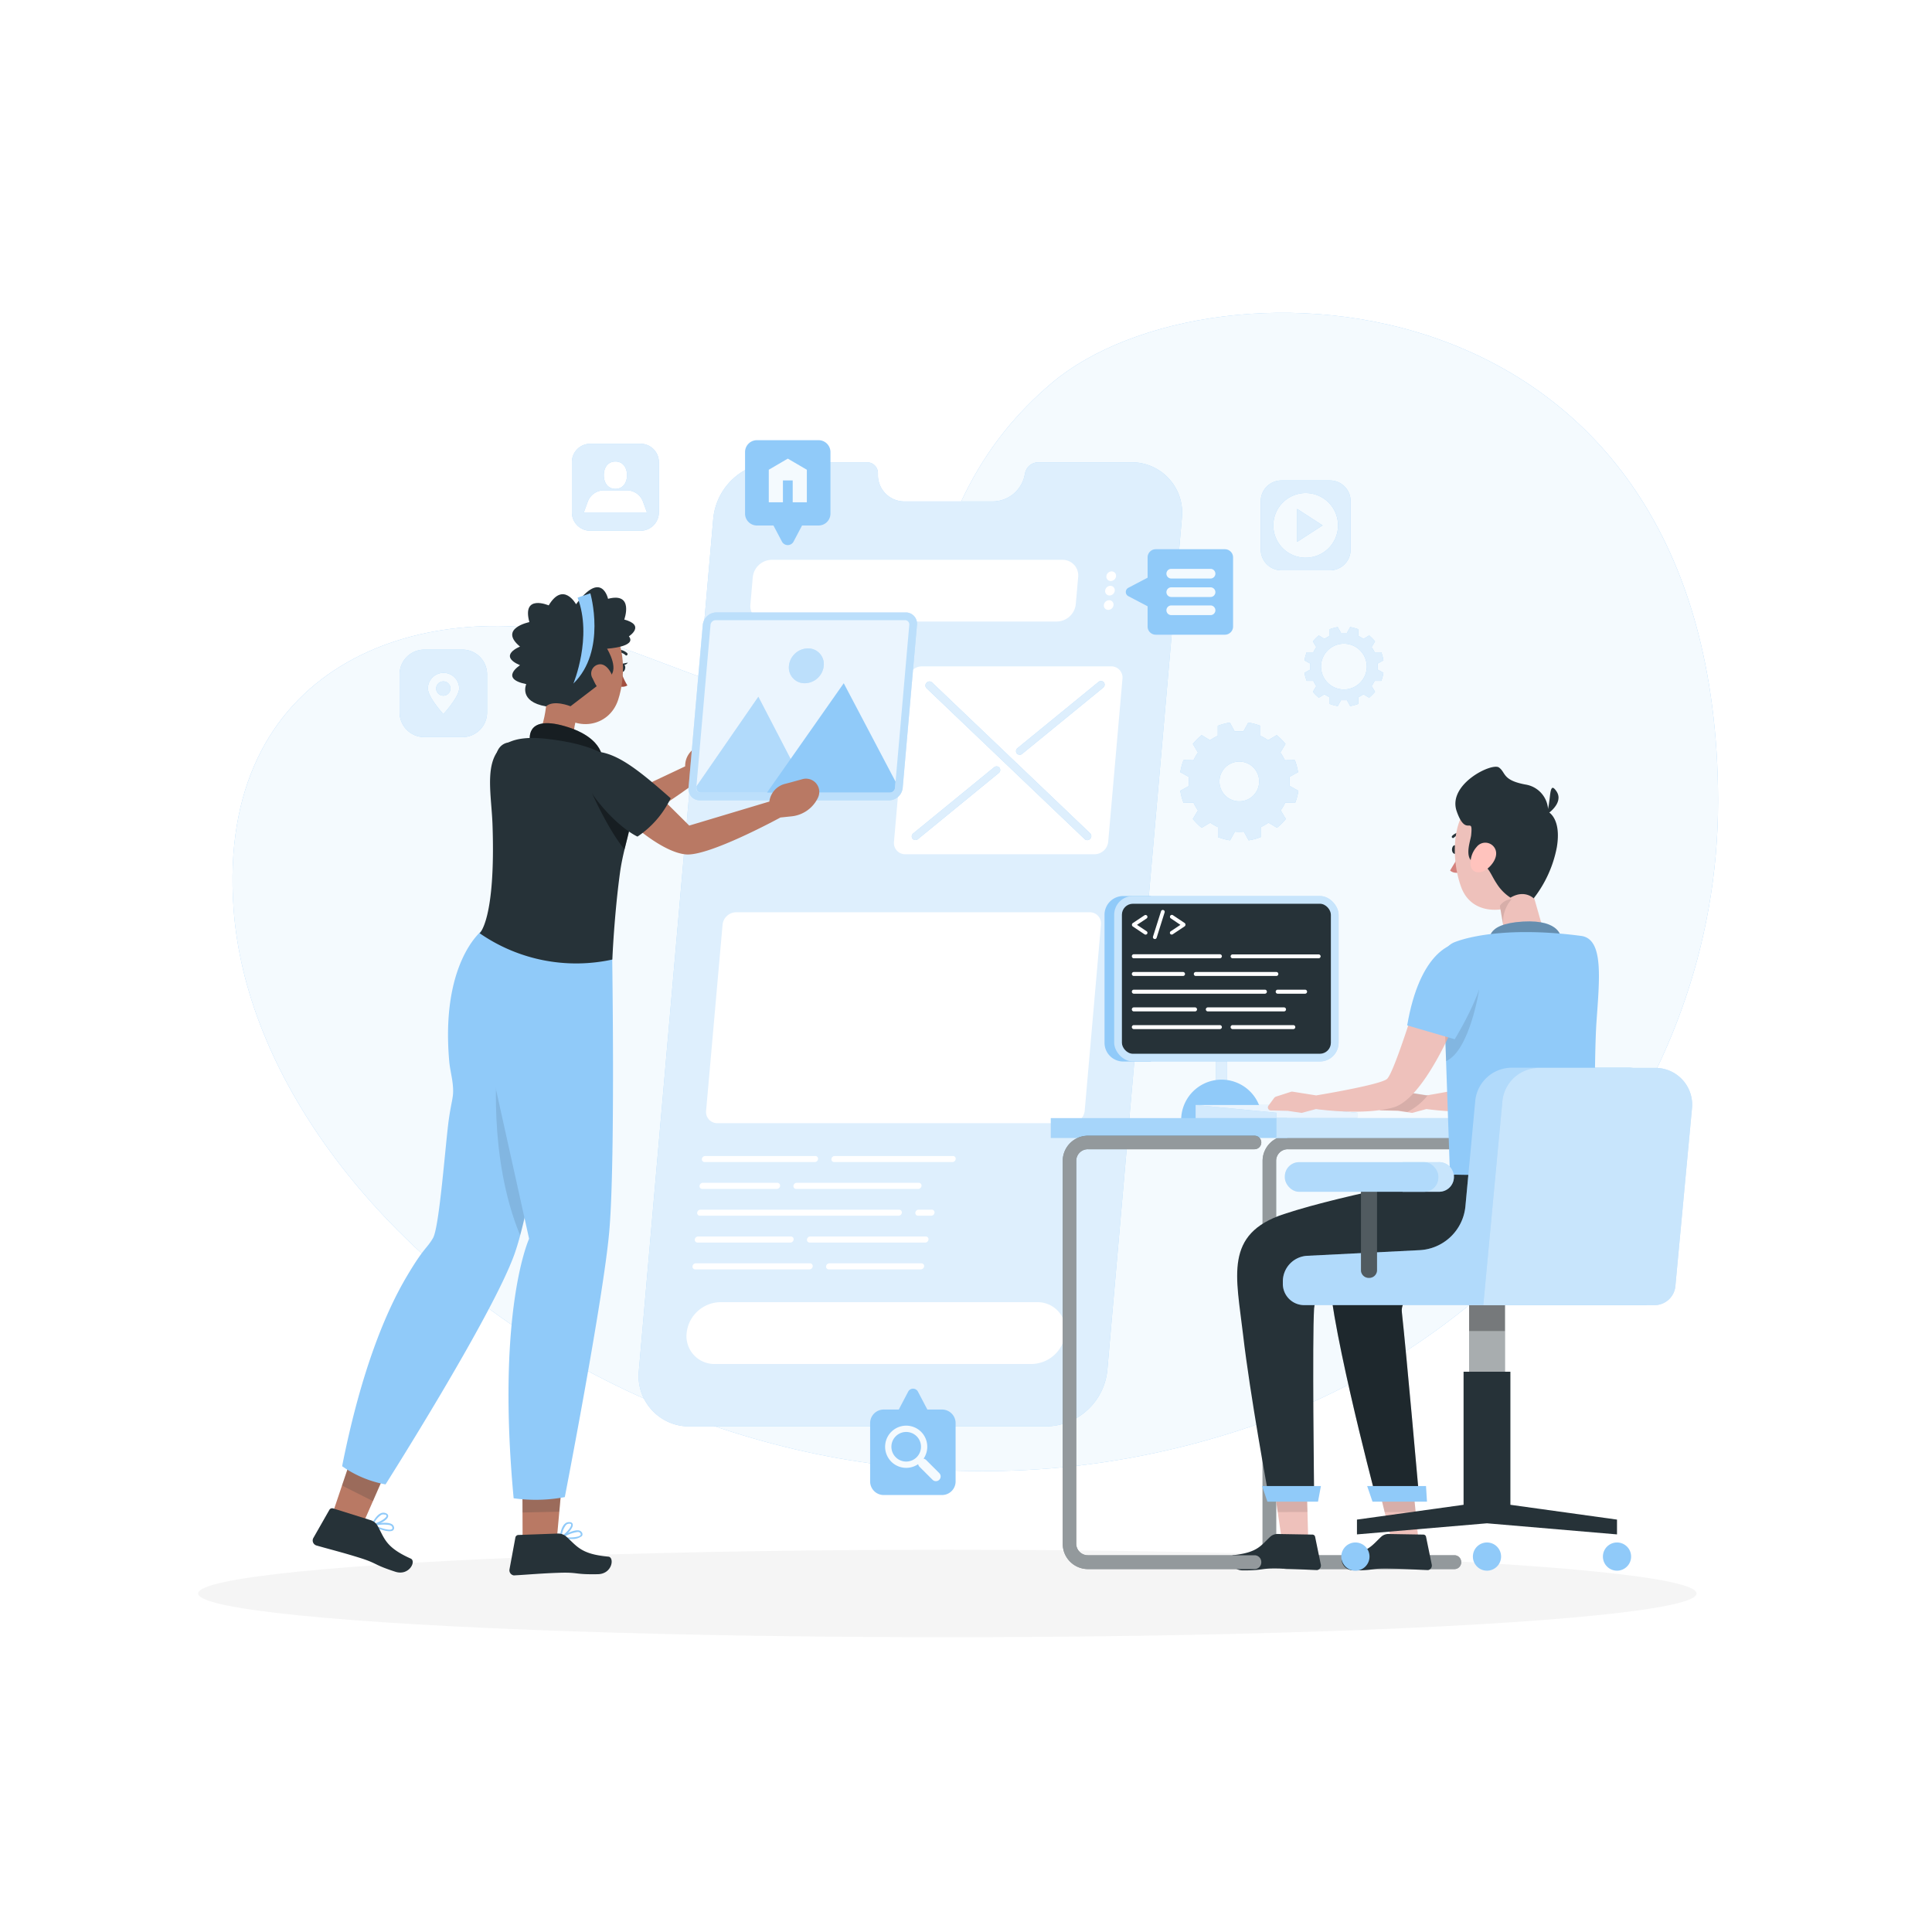 <svg class="animated" id="freepik_stories-app-development" xmlns="http://www.w3.org/2000/svg" viewBox="0 0 500 500" version="1.1" xmlns:xlink="http://www.w3.org/1999/xlink" xmlns:svgjs="http://svgjs.com/svgjs"><style>svg#freepik_stories-app-development:not(.animated) .animable {opacity: 0;}svg#freepik_stories-app-development.animated #freepik--Screen--inject-2 {animation: 1.5s Infinite  linear floating;animation-delay: 0s;}svg#freepik_stories-app-development.animated #freepik--Icons--inject-2 {animation: 1.5s Infinite  linear floating;animation-delay: 0s;}svg#freepik_stories-app-development.animated #freepik--character-2--inject-2 {animation: 3s Infinite  linear wind;animation-delay: 0s;}            @keyframes floating {                0% {                    opacity: 1;                    transform: translateY(0px);                }                50% {                    transform: translateY(-10px);                }                100% {                    opacity: 1;                    transform: translateY(0px);                }            }                    @keyframes wind {                0% {                    transform: rotate( 0deg );                }                25% {                    transform: rotate( 1deg );                }                75% {                    transform: rotate( -1deg );                }            }        </style><g id="freepik--background-simple--inject-2" class="animable" style="transform-origin: 252.406px 230.838px;"><path d="M223.37,181.62c-16.76,7.14-53.26-12.19-70.93-16.59-44.59-11.1-96.45,7.63-92,70,6,85.25,131.88,178.94,263.45,134.09,66.46-22.66,120.88-86,120.75-162C444.36,69.1,313.47,64.42,272.34,99,233.82,131.46,245.45,172.21,223.37,181.62Z" style="fill: rgb(144, 202, 249); transform-origin: 252.406px 230.838px;" id="elzos96k7vav" class="animable"></path><g id="el92kqxf4x43u"><path d="M223.37,181.62c-16.76,7.14-53.26-12.19-70.93-16.59-44.59-11.1-96.45,7.63-92,70,6,85.25,131.88,178.94,263.45,134.09,66.46-22.66,120.88-86,120.75-162C444.36,69.1,313.47,64.42,272.34,99,233.82,131.46,245.45,172.21,223.37,181.62Z" style="fill: rgb(255, 255, 255); opacity: 0.9; transform-origin: 252.406px 230.838px;" class="animable"></path></g></g><g id="freepik--Shadow--inject-2" class="animable" style="transform-origin: 245.18px 412.39px;"><ellipse id="freepik--path--inject-2" cx="245.18" cy="412.39" rx="193.89" ry="11.32" style="fill: rgb(245, 245, 245); transform-origin: 245.18px 412.39px;" class="animable"></ellipse></g><g id="freepik--Screen--inject-2" class="animable" style="transform-origin: 235.604px 244.395px;"><path d="M292.65,119.64h-24a3.5,3.5,0,0,0-3.34,2.73l-.16.75a8.5,8.5,0,0,1-8.14,6.65h-22.8a6.85,6.85,0,0,1-7-6.65l0-.75a2.8,2.8,0,0,0-2.86-2.73h-24a16.12,16.12,0,0,0-15.75,14.48L165.34,354.66a13.06,13.06,0,0,0,13.21,14.49h92.27a16.13,16.13,0,0,0,15.75-14.49l19.3-220.54A13.06,13.06,0,0,0,292.65,119.64Z" style="fill: rgb(144, 202, 249); transform-origin: 235.604px 244.395px;" id="elxyfapnsbbwd" class="animable"></path><g id="elrmgmiwcseu"><path d="M292.65,119.64h-24a3.5,3.5,0,0,0-3.34,2.73l-.16.75a8.5,8.5,0,0,1-8.14,6.65h-22.8a6.85,6.85,0,0,1-7-6.65l0-.75a2.8,2.8,0,0,0-2.86-2.73h-24a16.12,16.12,0,0,0-15.75,14.48L165.34,354.66a13.06,13.06,0,0,0,13.21,14.49h92.27a16.13,16.13,0,0,0,15.75-14.49l19.3-220.54A13.06,13.06,0,0,0,292.65,119.64Z" style="fill: rgb(255, 255, 255); opacity: 0.7; transform-origin: 235.604px 244.395px;" class="animable"></path></g><path d="M283.3,221.08h-49a2.91,2.91,0,0,1-2.94-3.22l3.69-42.19a3.58,3.58,0,0,1,3.5-3.22h49a2.9,2.9,0,0,1,2.94,3.22l-3.69,42.19A3.59,3.59,0,0,1,283.3,221.08Z" style="fill: rgb(255, 255, 255); transform-origin: 260.926px 196.765px;" id="elp0nelybqzrg" class="animable"></path><path d="M267,353H185a7.21,7.21,0,0,1-7.3-8h0a8.91,8.91,0,0,1,8.7-8h82a7.21,7.21,0,0,1,7.3,8h0A8.9,8.9,0,0,1,267,353Z" style="fill: rgb(255, 255, 255); transform-origin: 226.7px 345px;" id="el069r22illuwc" class="animable"></path><path d="M273.53,160.85H198.3a4,4,0,0,1-4.09-4.49l.61-7a5,5,0,0,1,4.88-4.48h75.23a4.05,4.05,0,0,1,4.1,4.48l-.62,7A5,5,0,0,1,273.53,160.85Z" style="fill: rgb(255, 255, 255); transform-origin: 236.616px 152.866px;" id="elh686fshqis" class="animable"></path><path d="M288.83,149.12a1.39,1.39,0,0,1-1.36,1.25,1.13,1.13,0,0,1-1.14-1.25,1.38,1.38,0,0,1,1.36-1.24A1.12,1.12,0,0,1,288.83,149.12Z" style="fill: rgb(255, 255, 255); transform-origin: 287.58px 149.125px;" id="elqypuvok9ac" class="animable"></path><path d="M288.5,152.86a1.38,1.38,0,0,1-1.35,1.25,1.13,1.13,0,0,1-1.14-1.25,1.38,1.38,0,0,1,1.35-1.25A1.13,1.13,0,0,1,288.5,152.86Z" style="fill: rgb(255, 255, 255); transform-origin: 287.255px 152.86px;" id="elis9k6032xg" class="animable"></path><path d="M288.18,156.59a1.39,1.39,0,0,1-1.36,1.25,1.13,1.13,0,0,1-1.14-1.25,1.39,1.39,0,0,1,1.36-1.25A1.13,1.13,0,0,1,288.18,156.59Z" style="fill: rgb(255, 255, 255); transform-origin: 286.93px 156.59px;" id="el941ztntsgtu" class="animable"></path><path d="M277.21,290.68H185.68a2.9,2.9,0,0,1-2.94-3.22L187,239.31a3.58,3.58,0,0,1,3.5-3.22H282a2.9,2.9,0,0,1,2.93,3.22l-4.21,48.15A3.58,3.58,0,0,1,277.21,290.68Z" style="fill: rgb(255, 255, 255); transform-origin: 233.835px 263.385px;" id="elx4m8bi155i" class="animable"></path><path d="M210.86,300.74h-28.5a.7.7,0,0,1-.71-.78h0a.87.87,0,0,1,.85-.79H211a.7.7,0,0,1,.71.79h0A.87.87,0,0,1,210.86,300.74Z" style="fill: rgb(255, 255, 255); transform-origin: 196.681px 299.955px;" id="elhwbb6eqxmo" class="animable"></path><path d="M246.48,300.74H215.89a.7.7,0,0,1-.72-.78h0a.87.87,0,0,1,.85-.79h30.6a.7.7,0,0,1,.71.79h0A.87.87,0,0,1,246.48,300.74Z" style="fill: rgb(255, 255, 255); transform-origin: 231.251px 299.955px;" id="elvh1p2dbgsdb" class="animable"></path><path d="M201,307.69H181.76a.71.71,0,0,1-.72-.79h0a.88.88,0,0,1,.85-.79h19.28a.72.72,0,0,1,.72.79h0A.88.88,0,0,1,201,307.69Z" style="fill: rgb(255, 255, 255); transform-origin: 191.464px 306.9px;" id="elbi69ljni66" class="animable"></path><path d="M237.64,307.69H206.06a.71.71,0,0,1-.72-.79h0a.88.88,0,0,1,.86-.79h31.57a.71.71,0,0,1,.72.79h0A.87.87,0,0,1,237.64,307.69Z" style="fill: rgb(255, 255, 255); transform-origin: 221.915px 306.9px;" id="elvtx43w8wi38" class="animable"></path><path d="M232.54,314.63H181.15a.7.7,0,0,1-.72-.78h0a.88.88,0,0,1,.86-.79h51.39a.72.72,0,0,1,.72.79h0A.88.88,0,0,1,232.54,314.63Z" style="fill: rgb(255, 255, 255); transform-origin: 206.914px 313.845px;" id="ely6txlb2djf" class="animable"></path><path d="M241,314.63h-3.39a.7.7,0,0,1-.72-.78h0a.87.87,0,0,1,.85-.79h3.4a.7.7,0,0,1,.71.79h0A.87.87,0,0,1,241,314.63Z" style="fill: rgb(255, 255, 255); transform-origin: 239.371px 313.845px;" id="el1hl75jt5gzb" class="animable"></path><path d="M204.53,321.58h-24a.72.72,0,0,1-.72-.79h0a.88.88,0,0,1,.86-.79h24a.71.71,0,0,1,.72.79h0A.88.88,0,0,1,204.53,321.58Z" style="fill: rgb(255, 255, 255); transform-origin: 192.601px 320.79px;" id="elaprzfyszki6" class="animable"></path><path d="M239.44,321.58H209.56a.72.72,0,0,1-.72-.79h0a.88.88,0,0,1,.86-.79h29.87a.71.71,0,0,1,.72.79h0A.88.88,0,0,1,239.44,321.58Z" style="fill: rgb(255, 255, 255); transform-origin: 224.566px 320.79px;" id="el2qttq63mvjg" class="animable"></path><path d="M209.48,328.52H179.93a.7.7,0,0,1-.71-.79h0a.87.87,0,0,1,.85-.78h29.54a.7.7,0,0,1,.72.78h0A.87.87,0,0,1,209.48,328.52Z" style="fill: rgb(255, 255, 255); transform-origin: 194.774px 327.735px;" id="elkrew9wx9big" class="animable"></path><path d="M238.3,328.52H214.5a.7.7,0,0,1-.71-.79h0a.87.87,0,0,1,.85-.78h23.8a.7.7,0,0,1,.72.78h0A.88.88,0,0,1,238.3,328.52Z" style="fill: rgb(255, 255, 255); transform-origin: 226.474px 327.735px;" id="elhn3hqjhscgm" class="animable"></path><path d="M282.14,217.08a1,1,0,0,1-1.42.09l-40.93-39.06a1,1,0,0,1,0-1.41h0a1,1,0,0,1,1.42-.09l40.93,39.06a1,1,0,0,1,0,1.41Z" style="fill: rgb(144, 202, 249); transform-origin: 260.965px 196.89px;" id="el6zmdrz7ger" class="animable"></path><path d="M236.17,217.07h0a1,1,0,0,1,.21-1.42l20.88-17.07a1,1,0,0,1,1.4.09h0a1,1,0,0,1-.21,1.41l-20.88,17.08A1,1,0,0,1,236.17,217.07Z" style="fill: rgb(144, 202, 249); transform-origin: 247.413px 207.87px;" id="elsrymsmv4mv" class="animable"></path><path d="M263.15,195h0a1,1,0,0,1,.21-1.41l20.92-17.1a1,1,0,0,1,1.4.09h0a1,1,0,0,1-.21,1.41l-20.92,17.1A1,1,0,0,1,263.15,195Z" style="fill: rgb(144, 202, 249); transform-origin: 274.415px 185.79px;" id="elc2ypxjr3x8k" class="animable"></path><g id="el3skxjq13tu3"><g style="opacity: 0.7; transform-origin: 260.965px 196.89px;" class="animable"><path d="M282.14,217.08a1,1,0,0,1-1.42.09l-40.93-39.06a1,1,0,0,1,0-1.41h0a1,1,0,0,1,1.42-.09l40.93,39.06a1,1,0,0,1,0,1.41Z" style="fill: rgb(255, 255, 255); transform-origin: 260.965px 196.89px;" id="eltx88c5cx0ck" class="animable"></path></g></g><g id="elbxr8ias965"><g style="opacity: 0.7; transform-origin: 247.413px 207.87px;" class="animable"><path d="M236.17,217.07h0a1,1,0,0,1,.21-1.42l20.88-17.07a1,1,0,0,1,1.4.09h0a1,1,0,0,1-.21,1.41l-20.88,17.08A1,1,0,0,1,236.17,217.07Z" style="fill: rgb(255, 255, 255); transform-origin: 247.413px 207.87px;" id="elm3loks09dva" class="animable"></path></g></g><g id="elhuw6voa791"><g style="opacity: 0.7; transform-origin: 274.415px 185.79px;" class="animable"><path d="M263.15,195h0a1,1,0,0,1,.21-1.41l20.92-17.1a1,1,0,0,1,1.4.09h0a1,1,0,0,1-.21,1.41l-20.92,17.1A1,1,0,0,1,263.15,195Z" style="fill: rgb(255, 255, 255); transform-origin: 274.415px 185.79px;" id="elu3uf4n98nbe" class="animable"></path></g></g></g><g id="freepik--Icons--inject-2" class="animable" style="transform-origin: 226.475px 152.805px;"><path d="M165.74,114.84h-13A4.76,4.76,0,0,0,148,119.6v13a4.76,4.76,0,0,0,4.76,4.76h13a4.76,4.76,0,0,0,4.76-4.76v-13A4.76,4.76,0,0,0,165.74,114.84Zm-6.47,4.6c1.95,0,3,1.59,3,3.54s-1.05,3.54-3,3.54-3-1.58-3-3.54S157.31,119.44,159.27,119.44Zm7.81,13.27H151.45a.48.48,0,0,1-.34-.14l1-2.73a4.46,4.46,0,0,1,4.19-2.94h5.91a4.47,4.47,0,0,1,4.2,2.94l1,2.73A.46.46,0,0,1,167.08,132.71Z" style="fill: rgb(144, 202, 249); transform-origin: 159.26px 126.1px;" id="eltatv62mlnyk" class="animable"></path><g id="elcf8k7p0gwno"><path d="M165.74,114.84h-13A4.76,4.76,0,0,0,148,119.6v13a4.76,4.76,0,0,0,4.76,4.76h13a4.76,4.76,0,0,0,4.76-4.76v-13A4.76,4.76,0,0,0,165.74,114.84Zm-6.47,4.6c1.95,0,3,1.59,3,3.54s-1.05,3.54-3,3.54-3-1.58-3-3.54S157.31,119.44,159.27,119.44Zm7.81,13.27H151.45a.48.48,0,0,1-.34-.14l1-2.73a4.46,4.46,0,0,1,4.19-2.94h5.91a4.47,4.47,0,0,1,4.2,2.94l1,2.73A.46.46,0,0,1,167.08,132.71Z" style="fill: rgb(255, 255, 255); opacity: 0.7; transform-origin: 159.26px 126.1px;" class="animable"></path></g><path d="M119.66,168.12h-9.84a6.4,6.4,0,0,0-6.41,6.4v9.84a6.41,6.41,0,0,0,6.41,6.41h9.84a6.4,6.4,0,0,0,6.4-6.41v-9.84A6.39,6.39,0,0,0,119.66,168.12Zm-4.92,16.69s-4-4.39-4-6.63a4,4,0,0,1,8.09,0C118.78,180.42,114.74,184.81,114.74,184.81Z" style="fill: rgb(144, 202, 249); transform-origin: 114.735px 179.445px;" id="el7rdpj0jb2vv" class="animable"></path><path d="M114.74,176.34a1.85,1.85,0,1,0,1.84,1.84A1.84,1.84,0,0,0,114.74,176.34Z" style="fill: rgb(144, 202, 249); transform-origin: 114.73px 178.19px;" id="el3vtenyn4w56" class="animable"></path><g id="elt0zs9vzx5nr"><g style="opacity: 0.7; transform-origin: 114.735px 179.445px;" class="animable"><path d="M119.66,168.12h-9.84a6.4,6.4,0,0,0-6.41,6.4v9.84a6.41,6.41,0,0,0,6.41,6.41h9.84a6.4,6.4,0,0,0,6.4-6.41v-9.84A6.39,6.39,0,0,0,119.66,168.12Zm-4.92,16.69s-4-4.39-4-6.63a4,4,0,0,1,8.09,0C118.78,180.42,114.74,184.81,114.74,184.81Z" style="fill: rgb(255, 255, 255); transform-origin: 114.735px 179.445px;" id="elqcy3zmwb7pd" class="animable"></path><path d="M114.74,176.34a1.85,1.85,0,1,0,1.84,1.84A1.84,1.84,0,0,0,114.74,176.34Z" style="fill: rgb(255, 255, 255); transform-origin: 114.73px 178.19px;" id="elwd0fg21iue" class="animable"></path></g></g><polygon points="335.7 140.23 342.29 135.97 335.7 131.7 335.7 140.23" style="fill: rgb(144, 202, 249); transform-origin: 338.995px 135.965px;" id="el2ohub7twzpv" class="animable"></polygon><path d="M344.19,124.34H331.63a5.35,5.35,0,0,0-5.35,5.35v12.56a5.36,5.36,0,0,0,5.35,5.35h12.56a5.35,5.35,0,0,0,5.35-5.35V129.69A5.34,5.34,0,0,0,344.19,124.34Zm-6.28,20a8.37,8.37,0,1,1,8.37-8.36A8.36,8.36,0,0,1,337.91,144.33Z" style="fill: rgb(144, 202, 249); transform-origin: 337.91px 135.97px;" id="elmnmjw1m6ef" class="animable"></path><g id="elxk8w794rox"><g style="opacity: 0.7; transform-origin: 337.91px 135.97px;" class="animable"><polygon points="335.7 140.23 342.29 135.97 335.7 131.7 335.7 140.23" style="fill: rgb(255, 255, 255); transform-origin: 338.995px 135.965px;" id="elvg2u3r7ldhq" class="animable"></polygon><path d="M344.19,124.34H331.63a5.35,5.35,0,0,0-5.35,5.35v12.56a5.36,5.36,0,0,0,5.35,5.35h12.56a5.35,5.35,0,0,0,5.35-5.35V129.69A5.34,5.34,0,0,0,344.19,124.34Zm-6.28,20a8.37,8.37,0,1,1,8.37-8.36A8.36,8.36,0,0,1,337.91,144.33Z" style="fill: rgb(255, 255, 255); transform-origin: 337.91px 135.97px;" id="el3uz8s6825te" class="animable"></path></g></g></g><g id="freepik--Gears--inject-2" class="animable" style="transform-origin: 331.745px 189.885px;"><path d="M356.52,172.51c0-.26,0-.52,0-.77l1.51-.84a9.92,9.92,0,0,0-.56-2.09l-1.72,0a8.52,8.52,0,0,0-.78-1.34l.89-1.47a10.61,10.61,0,0,0-1.53-1.54l-1.48.89a8.84,8.84,0,0,0-1.33-.77l0-1.73a10.89,10.89,0,0,0-2.09-.56l-.84,1.51c-.25,0-.51,0-.77,0s-.51,0-.77,0l-.84-1.51a11.29,11.29,0,0,0-2.09.56l0,1.73a8.37,8.37,0,0,0-1.33.77l-1.48-.89a10.19,10.19,0,0,0-1.54,1.54l.89,1.47a9.32,9.32,0,0,0-.77,1.34l-1.72,0a10.58,10.58,0,0,0-.57,2.09l1.51.84c0,.25,0,.51,0,.77s0,.52,0,.77l-1.51.84a10.4,10.4,0,0,0,.57,2.09l1.72,0a9.32,9.32,0,0,0,.77,1.34l-.89,1.48a10.61,10.61,0,0,0,1.54,1.53l1.48-.89a7.67,7.67,0,0,0,1.33.77l0,1.73a10.56,10.56,0,0,0,2.09.56l.84-1.51c.26,0,.51,0,.77,0s.52,0,.77,0l.84,1.51a10.2,10.2,0,0,0,2.09-.56l0-1.73a8.06,8.06,0,0,0,1.33-.77l1.48.89a11.06,11.06,0,0,0,1.53-1.53l-.89-1.48a8.52,8.52,0,0,0,.78-1.34l1.72,0a9.76,9.76,0,0,0,.56-2.09l-1.51-.84C356.5,173,356.52,172.77,356.52,172.51Zm-8.72,5.92a5.92,5.92,0,1,1,5.92-5.92A5.92,5.92,0,0,1,347.8,178.43Z" style="fill: rgb(144, 202, 249); transform-origin: 347.815px 172.51px;" id="elp3o860qecgq" class="animable"></path><g id="el6gcd5ssfwac"><path d="M356.52,172.51c0-.26,0-.52,0-.77l1.51-.84a9.92,9.92,0,0,0-.56-2.09l-1.72,0a8.52,8.52,0,0,0-.78-1.34l.89-1.47a10.61,10.61,0,0,0-1.53-1.54l-1.48.89a8.84,8.84,0,0,0-1.33-.77l0-1.73a10.89,10.89,0,0,0-2.09-.56l-.84,1.51c-.25,0-.51,0-.77,0s-.51,0-.77,0l-.84-1.51a11.29,11.29,0,0,0-2.09.56l0,1.73a8.37,8.37,0,0,0-1.33.77l-1.48-.89a10.19,10.19,0,0,0-1.54,1.54l.89,1.47a9.32,9.32,0,0,0-.77,1.34l-1.72,0a10.58,10.58,0,0,0-.57,2.09l1.51.84c0,.25,0,.51,0,.77s0,.52,0,.77l-1.51.84a10.4,10.4,0,0,0,.57,2.09l1.72,0a9.32,9.32,0,0,0,.77,1.34l-.89,1.48a10.61,10.61,0,0,0,1.54,1.53l1.48-.89a7.67,7.67,0,0,0,1.33.77l0,1.73a10.56,10.56,0,0,0,2.09.56l.84-1.51c.26,0,.51,0,.77,0s.52,0,.77,0l.84,1.51a10.2,10.2,0,0,0,2.09-.56l0-1.73a8.06,8.06,0,0,0,1.33-.77l1.48.89a11.06,11.06,0,0,0,1.53-1.53l-.89-1.48a8.52,8.52,0,0,0,.78-1.34l1.72,0a9.76,9.76,0,0,0,.56-2.09l-1.51-.84C356.5,173,356.52,172.77,356.52,172.51Zm-8.72,5.92a5.92,5.92,0,1,1,5.92-5.92A5.92,5.92,0,0,1,347.8,178.43Z" style="fill: rgb(255, 255, 255); opacity: 0.7; transform-origin: 347.815px 172.51px;" class="animable"></path></g><path d="M333.73,202.24c0-.39,0-.77-.05-1.15l2.26-1.25a15.62,15.62,0,0,0-.84-3.14l-2.58.05a12.85,12.85,0,0,0-1.16-2l1.33-2.21a15.49,15.49,0,0,0-2.29-2.29l-2.21,1.32a13.65,13.65,0,0,0-2-1.15l0-2.58a15.35,15.35,0,0,0-3.13-.84l-1.25,2.26c-.38,0-.76,0-1.15,0s-.77,0-1.15,0L318.29,187a15.7,15.7,0,0,0-3.13.84l0,2.58a13.54,13.54,0,0,0-2,1.15L311,190.25a15.56,15.56,0,0,0-2.3,2.29l1.33,2.21a12.8,12.8,0,0,0-1.15,2l-2.58-.05a15,15,0,0,0-.84,3.14l2.26,1.25a11.05,11.05,0,0,0,0,2.3l-2.26,1.26a15.05,15.05,0,0,0,.84,3.13l2.58-.05a12.36,12.36,0,0,0,1.15,2l-1.33,2.21a15.56,15.56,0,0,0,2.3,2.29l2.21-1.32a12.7,12.7,0,0,0,2,1.15l0,2.58a15.05,15.05,0,0,0,3.13.84l1.26-2.26a11.05,11.05,0,0,0,2.3,0l1.25,2.26a14.73,14.73,0,0,0,3.13-.84l0-2.58a12.8,12.8,0,0,0,2-1.15l2.21,1.32a15.49,15.49,0,0,0,2.29-2.29l-1.33-2.21a12.41,12.41,0,0,0,1.16-2l2.58.05a15.7,15.7,0,0,0,.84-3.13l-2.26-1.26C333.71,203,333.73,202.63,333.73,202.24Zm-13,5.14a5.14,5.14,0,1,1,5.14-5.14A5.14,5.14,0,0,1,320.7,207.38Z" style="fill: rgb(144, 202, 249); transform-origin: 320.745px 202.24px;" id="eltslzix2xobc" class="animable"></path><g id="elyw0sd8gx2pf"><path d="M333.73,202.24c0-.39,0-.77-.05-1.15l2.26-1.25a15.62,15.62,0,0,0-.84-3.14l-2.58.05a12.85,12.85,0,0,0-1.16-2l1.33-2.21a15.49,15.49,0,0,0-2.29-2.29l-2.21,1.32a13.65,13.65,0,0,0-2-1.15l0-2.58a15.35,15.35,0,0,0-3.13-.84l-1.25,2.26c-.38,0-.76,0-1.15,0s-.77,0-1.15,0L318.29,187a15.7,15.7,0,0,0-3.13.84l0,2.58a13.54,13.54,0,0,0-2,1.15L311,190.25a15.56,15.56,0,0,0-2.3,2.29l1.33,2.21a12.8,12.8,0,0,0-1.15,2l-2.58-.05a15,15,0,0,0-.84,3.14l2.26,1.25a11.05,11.05,0,0,0,0,2.3l-2.26,1.26a15.05,15.05,0,0,0,.84,3.13l2.58-.05a12.36,12.36,0,0,0,1.15,2l-1.33,2.21a15.56,15.56,0,0,0,2.3,2.29l2.21-1.32a12.7,12.7,0,0,0,2,1.15l0,2.58a15.05,15.05,0,0,0,3.13.84l1.26-2.26a11.05,11.05,0,0,0,2.3,0l1.25,2.26a14.73,14.73,0,0,0,3.13-.84l0-2.58a12.8,12.8,0,0,0,2-1.15l2.21,1.32a15.49,15.49,0,0,0,2.29-2.29l-1.33-2.21a12.41,12.41,0,0,0,1.16-2l2.58.05a15.7,15.7,0,0,0,.84-3.13l-2.26-1.26C333.71,203,333.73,202.63,333.73,202.24Zm-13,5.14a5.14,5.14,0,1,1,5.14-5.14A5.14,5.14,0,0,1,320.7,207.38Z" style="fill: rgb(255, 255, 255); opacity: 0.7; transform-origin: 320.745px 202.24px;" class="animable"></path></g></g><g id="freepik--speech-bubbles--inject-2" class="animable" style="transform-origin: 255.97px 250.415px;"><path d="M297,144.26v5.24l-5,2.63a1.22,1.22,0,0,0,0,2.15l5,2.63v5.24a2.11,2.11,0,0,0,2.11,2.11H317a2.12,2.12,0,0,0,2.12-2.11V144.26a2.12,2.12,0,0,0-2.12-2.12H299.08A2.11,2.11,0,0,0,297,144.26Z" style="fill: rgb(144, 202, 249); transform-origin: 305.238px 153.2px;" id="eljsgpcy7l2yn" class="animable"></path><g id="eldcm35qqobg"><g style="opacity: 0.9; transform-origin: 308.205px 153.205px;" class="animable"><path d="M303.12,149.72h10.17a1.25,1.25,0,0,0,0-2.5H303.12a1.25,1.25,0,0,0,0,2.5Z" style="fill: rgb(255, 255, 255); transform-origin: 308.205px 148.47px;" id="elfe4gbso8ewj" class="animable"></path><path d="M313.29,152H303.12a1.25,1.25,0,0,0,0,2.5h10.17a1.25,1.25,0,0,0,0-2.5Z" style="fill: rgb(255, 255, 255); transform-origin: 308.205px 153.25px;" id="el4rduxkl7i87" class="animable"></path><path d="M313.29,156.69H303.12a1.25,1.25,0,0,0,0,2.5h10.17a1.25,1.25,0,0,0,0-2.5Z" style="fill: rgb(255, 255, 255); transform-origin: 308.205px 157.94px;" id="elzkrph3rof2i" class="animable"></path></g></g><path d="M195.9,136h4.27l2.2,4.17a1.7,1.7,0,0,0,3,0l2.2-4.17h4.27a3.08,3.08,0,0,0,3.08-3.09V117a3.08,3.08,0,0,0-3.08-3.08H195.9a3.07,3.07,0,0,0-3.08,3.08V133A3.08,3.08,0,0,0,195.9,136Z" style="fill: rgb(144, 202, 249); transform-origin: 203.87px 127.495px;" id="el6rp67glx9gq" class="animable"></path><g id="el1pg96cddjsu"><polygon points="203.88 118.69 198.96 121.57 198.96 129.99 202.62 129.99 202.62 124.34 205.15 124.34 205.15 129.99 208.81 129.99 208.81 121.57 203.88 118.69" style="fill: rgb(255, 255, 255); opacity: 0.9; transform-origin: 203.885px 124.34px;" class="animable"></polygon></g><path d="M243.8,364.79H240l-2.45-4.66a1.42,1.42,0,0,0-2.5,0l-2.45,4.66H228.7a3.51,3.51,0,0,0-3.51,3.51v15.1a3.51,3.51,0,0,0,3.51,3.51h15.1a3.51,3.51,0,0,0,3.51-3.51V368.3A3.51,3.51,0,0,0,243.8,364.79Z" style="fill: rgb(144, 202, 249); transform-origin: 236.25px 373.147px;" id="el4q5kqrevipt" class="animable"></path><g id="elmn375cf2kn"><path d="M238.39,370.56a5.46,5.46,0,1,0-.77,8.36,1.26,1.26,0,0,0,.33.66l3.4,3.39a1.22,1.22,0,0,0,1.73-1.73l-3.39-3.39a1.23,1.23,0,0,0-.67-.34A5.48,5.48,0,0,0,238.39,370.56Zm-1.16,6.57a3.83,3.83,0,1,1,0-5.42A3.83,3.83,0,0,1,237.23,377.13Z" style="fill: rgb(255, 255, 255); opacity: 0.9; transform-origin: 236.253px 376.144px;" class="animable"></path></g></g><g id="freepik--character-2--inject-2" class="animable" style="transform-origin: 354.94px 302.462px;"><path d="M405.29,264.23s-8.15,20.2-16.13,22.38-20,.41-20,.41l-3.72,1-3.65-.54h-.13l-4.11-.1a.78.78,0,0,1-.7-1.23l1.47-2a1,1,0,0,1,.49-.35l3.92-1.26a1.08,1.08,0,0,1,.47,0l6,.95s16.65-2.73,18.35-4.27,6.71-17.69,6.71-17.69Z" style="fill: rgb(238, 193, 187); transform-origin: 380.998px 274.775px;" id="elxnfivcjzfol" class="animable"></path><g id="elcd7e6tjvr6g"><path d="M369.57,283.36l-.39.06-6-.95a1.08,1.08,0,0,0-.47,0l-3.92,1.26a1,1,0,0,0-.49.35l-1.47,2a.78.78,0,0,0,.7,1.23l4.11.1h.13l2.45.36A15.7,15.7,0,0,0,369.57,283.36Z" style="opacity: 0.1; transform-origin: 363.128px 285.107px;" class="animable"></path></g><path d="M410.21,244.22c-5.92-1.94-14.25,2.51-17.44,21.15L405.06,269S418.67,247,410.21,244.22Z" style="fill: rgb(144, 202, 249); transform-origin: 402.876px 256.401px;" id="elh37jf4ek5pn" class="animable"></path><path d="M375.77,219.86c0,.62.33,1.11.73,1.11s.75-.53.72-1.13-.33-1.1-.73-1.09S375.77,219.25,375.77,219.86Z" style="fill: rgb(38, 50, 56); transform-origin: 376.496px 219.86px;" id="elq6072leccwe" class="animable"></path><path d="M378.19,220.47l-2.91,4.81s1,1.14,3.19.3Z" style="fill: rgb(212, 130, 125); transform-origin: 376.875px 223.179px;" id="el31obhe8e3yv" class="animable"></path><path d="M378.74,216a.31.31,0,0,1-.29.1,2.51,2.51,0,0,0-2.19.69.33.33,0,0,1-.45,0,.34.34,0,0,1,0-.46,3.11,3.11,0,0,1,2.76-.89.32.32,0,0,1,.28.36h0A.38.38,0,0,1,378.74,216Z" style="fill: rgb(38, 50, 56); transform-origin: 377.287px 216.136px;" id="elz2vl928iw2" class="animable"></path><path d="M399.3,215.5c.45,8.13.82,11.57-2.77,16.19-5.73,4.95-15.49,5.74-18.37-2.09-2.59-7-2.89-19.13,4.63-23.32a11.11,11.11,0,0,1,15.12,4.31A11.29,11.29,0,0,1,399.3,215.5Z" style="fill: rgb(238, 193, 187); transform-origin: 388.041px 220.162px;" id="elrzdixxn5utr" class="animable"></path><polygon points="387.97 233.29 390.03 245.34 400.07 243.02 396.56 230.72 387.97 233.29" style="fill: rgb(238, 193, 187); transform-origin: 394.02px 238.03px;" id="elbu8t4z1s4g" class="animable"></polygon><path d="M380.74,216.1c.51-5.28-1.31.82-3.75-6.15s9.09-12.63,10.93-11.33.79,3.29,6.89,4.42a6.93,6.93,0,0,1,5.84,7.05s3.51,1.62,2.26,9.16a30.9,30.9,0,0,1-6,13.25s-2.31-2.38-6-.19a11.85,11.85,0,0,1-3.57-3.64c-1.64-2.46-2.15-4.8-4.4-5C378.24,223.24,380.57,217.84,380.74,216.1Z" style="fill: rgb(38, 50, 56); transform-origin: 389.916px 215.467px;" id="elvncwx8ser39" class="animable"></path><path d="M400,211s5-3.06,2.78-6.27S401.63,208.27,400,211Z" style="fill: rgb(38, 50, 56); transform-origin: 401.674px 207.441px;" id="elxld81dnt09c" class="animable"></path><path d="M382.17,219.17a6.28,6.28,0,0,0-1.59,4.53c.14,2.2,2.3,2.59,4,1.39s3.31-3.54,2.33-5.47A2.83,2.83,0,0,0,382.17,219.17Z" style="fill: rgb(255, 195, 189); transform-origin: 383.889px 221.923px;" id="elczy22pjl4gl" class="animable"></path><g id="eleempnwgiop7"><path d="M388.16,234.43l.82,4.78a9,9,0,0,1,2.26-6.53A4.05,4.05,0,0,0,388.16,234.43Z" style="opacity: 0.1; transform-origin: 389.7px 235.945px;" class="animable"></path></g><rect x="314.7" y="265.51" width="2.87" height="16.93" style="fill: rgb(144, 202, 249); transform-origin: 316.135px 273.975px;" id="elun6mbzzf4uo" class="animable"></rect><g id="el914w9d9we4c"><rect x="314.7" y="265.51" width="2.87" height="16.93" style="fill: rgb(255, 255, 255); opacity: 0.7; transform-origin: 316.135px 273.975px;" class="animable"></rect></g><path d="M297.85,231.89H290.7a4.85,4.85,0,0,0-4.85,4.85v33.13a4.85,4.85,0,0,0,4.85,4.85h7.15Z" style="fill: rgb(144, 202, 249); transform-origin: 291.85px 253.305px;" id="el4lj0whn7y5l" class="animable"></path><rect x="288.35" y="231.89" width="58.08" height="42.82" rx="4.85" style="fill: rgb(144, 202, 249); transform-origin: 317.39px 253.3px;" id="el8idhwpvmbfn" class="animable"></rect><g id="el26dcrspbugki"><rect x="288.35" y="231.89" width="58.08" height="42.82" rx="4.85" style="fill: rgb(255, 255, 255); opacity: 0.5; transform-origin: 317.39px 253.3px;" class="animable"></rect></g><rect x="290.35" y="233.89" width="54.08" height="38.82" rx="2.85" style="fill: rgb(38, 50, 56); transform-origin: 317.39px 253.3px;" id="elxx7y8u0ndgo" class="animable"></rect><path d="M305.69,289.54a10.45,10.45,0,0,1,20.89,0Z" style="fill: rgb(144, 202, 249); transform-origin: 316.135px 284.477px;" id="elw006535rxvf" class="animable"></path><polygon points="330.34 285.98 309.45 285.98 309.45 289.37 351.23 289.37 351.23 287.98 330.34 285.98" style="fill: rgb(144, 202, 249); transform-origin: 330.34px 287.675px;" id="elqtpy5mi28kk" class="animable"></polygon><g id="elwlejqs0rct9"><polygon points="330.34 285.98 309.45 285.98 309.45 289.37 351.23 289.37 351.23 287.98 330.34 285.98" style="fill: rgb(255, 255, 255); opacity: 0.8; transform-origin: 330.34px 287.675px;" class="animable"></polygon></g><polygon points="330.34 289.37 309.45 289.37 309.45 285.98 330.34 287.98 330.34 289.37" style="fill: rgb(144, 202, 249); transform-origin: 319.895px 287.675px;" id="elwcddxy6t7cb" class="animable"></polygon><g id="elmbd0thdbrz"><polygon points="330.34 289.37 309.45 289.37 309.45 285.98 330.34 287.98 330.34 289.37" style="fill: rgb(255, 255, 255); opacity: 0.6; transform-origin: 319.895px 287.675px;" class="animable"></polygon></g><path d="M376.4,406.08H333.31a6.54,6.54,0,0,1-6.55-6.54V300.46a6.54,6.54,0,0,1,6.55-6.54H376.4a1.75,1.75,0,0,1,1.75,1.75h0a1.75,1.75,0,0,1-1.75,1.75H333.31a3,3,0,0,0-3.05,3v99.08a3,3,0,0,0,3.05,3H376.4a1.75,1.75,0,0,1,1.75,1.75h0A1.75,1.75,0,0,1,376.4,406.08Z" style="fill: rgb(38, 50, 56); transform-origin: 352.456px 350px;" id="elecbwrc7l77k" class="animable"></path><g id="elf7sffrr8edk"><g style="opacity: 0.5; transform-origin: 352.456px 350px;" class="animable"><path d="M376.4,406.08H333.31a6.54,6.54,0,0,1-6.55-6.54V300.46a6.54,6.54,0,0,1,6.55-6.54H376.4a1.75,1.75,0,0,1,1.75,1.75h0a1.75,1.75,0,0,1-1.75,1.75H333.31a3,3,0,0,0-3.05,3v99.08a3,3,0,0,0,3.05,3H376.4a1.75,1.75,0,0,1,1.75,1.75h0A1.75,1.75,0,0,1,376.4,406.08Z" style="fill: rgb(255, 255, 255); transform-origin: 352.456px 350px;" id="elhvd1wwtz9yh" class="animable"></path></g></g><rect x="271.95" y="289.37" width="61.19" height="5.13" style="fill: rgb(144, 202, 249); transform-origin: 302.545px 291.935px;" id="el48vo2u4giin" class="animable"></rect><g id="eldm80dgako7p"><rect x="271.95" y="289.37" width="61.19" height="5.13" style="fill: rgb(255, 255, 255); opacity: 0.2; transform-origin: 302.545px 291.935px;" class="animable"></rect></g><rect x="330.34" y="289.37" width="52.19" height="5.13" style="fill: rgb(144, 202, 249); transform-origin: 356.435px 291.935px;" id="elyi3apjt8s99" class="animable"></rect><g id="elx5iub06iweh"><rect x="330.34" y="289.37" width="52.19" height="5.13" style="fill: rgb(255, 255, 255); opacity: 0.5; transform-origin: 356.435px 291.935px;" class="animable"></rect></g><polygon points="364.23 369.73 367.12 398.95 360.2 398.95 353.27 370.49 364.23 369.73" style="fill: rgb(238, 193, 187); transform-origin: 360.195px 384.34px;" id="elrvbxd7s80u" class="animable"></polygon><path d="M359.55,397l8.83.15a.71.71,0,0,1,.68.57l1.48,7.21a1.19,1.19,0,0,1-.91,1.4l-.25,0c-3.19-.11-6-.33-10-.4-4.67-.08-3.5.5-9,.49-3.31,0-3.85-3.79-2.45-3.95,6.45-.7,7.15-2.63,9.67-4.89A2.86,2.86,0,0,1,359.55,397Z" style="fill: rgb(38, 50, 56); transform-origin: 358.886px 401.706px;" id="elugdfe3169t" class="animable"></path><g id="elyvrvdptuf6q"><polygon points="366.37 391.32 364.23 369.73 353.27 370.49 358.34 391.32 366.37 391.32" style="opacity: 0.1; transform-origin: 359.82px 380.525px;" class="animable"></polygon></g><path d="M411.61,302.36l-28.38,1S345,316.73,344,327c-1.1,10.58,11.74,59.19,11.74,59.19h11.41s-3.15-35.67-4.35-46.59,39.79-7.31,46.91-16.62C416.22,314.44,411.61,302.36,411.61,302.36Z" style="fill: rgb(38, 50, 56); transform-origin: 378.563px 344.275px;" id="eldzoip4ljfye" class="animable"></path><g id="el0uw4vo0vbz8"><path d="M411.61,302.36l-28.38,1S345,316.73,344,327c-1.1,10.58,11.74,59.19,11.74,59.19h11.41s-3.15-35.67-4.35-46.59,39.79-7.31,46.91-16.62C416.22,314.44,411.61,302.36,411.61,302.36Z" style="opacity: 0.2; transform-origin: 378.563px 344.275px;" class="animable"></path></g><polygon points="369.05 384.59 369.3 388.62 355.2 388.62 353.82 384.59 369.05 384.59" style="fill: rgb(144, 202, 249); transform-origin: 361.56px 386.605px;" id="eldyogzi0whzr" class="animable"></polygon><polygon points="337.82 371.12 338.58 398.95 331.78 398.95 327.75 371.12 337.82 371.12" style="fill: rgb(238, 193, 187); transform-origin: 333.165px 385.035px;" id="elg2xlnt4ghrw" class="animable"></polygon><path d="M330.84,397l8.83.15a.71.71,0,0,1,.68.57l1.48,7.21a1.19,1.19,0,0,1-.91,1.4l-.25,0c-3.19-.11-6-.33-10-.4-4.68-.08-3.5.5-9,.49-3.31,0-3.85-3.79-2.45-3.95,6.45-.7,7.15-2.63,9.67-4.89A2.84,2.84,0,0,1,330.84,397Z" style="fill: rgb(38, 50, 56); transform-origin: 330.176px 401.706px;" id="elwggyzc24ojn" class="animable"></path><g id="el5sywls7of9"><path d="M338.37,391.3l-.55-20.18H327.75l2.93,20.2C332.87,391.33,335.88,391.31,338.37,391.3Z" style="opacity: 0.1; transform-origin: 333.06px 381.221px;" class="animable"></path></g><path d="M399.27,304.71s2.36,21.58-19.59,22.59-39.09,3.52-39.59,11.33,0,47.6,0,47.6H328.16s-4.64-25.16-6.45-40.76c-1.76-15.15-5-26.14,10.57-31.27,16.53-5.46,45.91-10.5,45.91-10.5l21.16-1.34Z" style="fill: rgb(38, 50, 56); transform-origin: 359.763px 344.295px;" id="elkjdy21cxu7" class="animable"></path><polygon points="341.85 384.59 341.1 388.62 328 388.62 326.62 384.59 341.85 384.59" style="fill: rgb(144, 202, 249); transform-origin: 334.235px 386.605px;" id="eldsbvo3i4pel" class="animable"></polygon><path d="M404,242.8s0-4.86-9.83-4.3c-10.44.6-8.47,5.26-8.47,5.26Z" style="fill: rgb(144, 202, 249); transform-origin: 394.776px 241.108px;" id="elzfrh88kbvs" class="animable"></path><g id="elfy34y2pqz9g"><path d="M404,242.8s0-4.86-9.83-4.3c-10.44.6-8.47,5.26-8.47,5.26Z" style="opacity: 0.3; transform-origin: 394.776px 241.108px;" class="animable"></path></g><path d="M413.16,264.6c-.66,9.61-.43,38.52-.43,38.52s-21,1.38-37.48.84l-1.91-55.61a4.89,4.89,0,0,1,3.14-4.53c4.66-1.81,15.6-3.86,32.71-1.61C415.09,243,413.94,253.24,413.16,264.6Z" style="fill: rgb(144, 202, 249); transform-origin: 393.571px 272.654px;" id="el8x5pdvqdys" class="animable"></path><path d="M376.71,264.23s-8.16,20.2-16.13,22.38-20,.41-20,.41l-3.72,1-3.64-.54h-.13l-4.12-.1a.78.78,0,0,1-.7-1.23l1.48-2a1,1,0,0,1,.49-.35l3.91-1.26a1.12,1.12,0,0,1,.48,0l6,.95s16.65-2.73,18.34-4.27,6.72-17.69,6.72-17.69Z" style="fill: rgb(238, 193, 187); transform-origin: 352.418px 274.775px;" id="el0g1bwh0uer7j" class="animable"></path><g id="elfxglaydbrpw"><path d="M376.5,254.83s-1.27,1.51-2.81,3.69l.55,16.1c6.13-2.71,8.56-18.49,8.56-18.49l-4-2.82Z" style="opacity: 0.1; transform-origin: 378.245px 263.965px;" class="animable"></path></g><path d="M381.63,244.22c-5.92-1.94-14.26,2.51-17.45,21.15l12.3,3.59S390.09,247,381.63,244.22Z" style="fill: rgb(144, 202, 249); transform-origin: 374.291px 256.381px;" id="elzoe4qu3fcla" class="animable"></path><rect x="380.21" y="337.77" width="9.25" height="27.11" style="fill: rgb(38, 50, 56); transform-origin: 384.835px 351.325px;" id="el4rffimkbv95" class="animable"></rect><g id="el1hll46f3b1u"><rect x="380.21" y="337.77" width="9.25" height="27.11" style="fill: rgb(255, 255, 255); opacity: 0.6; transform-origin: 384.835px 351.325px;" class="animable"></rect></g><polygon points="390.89 389.44 390.89 355 378.77 355 378.77 389.44 351.18 393.27 351.18 397.1 384.83 394.23 418.48 397.1 418.48 393.27 390.89 389.44" style="fill: rgb(38, 50, 56); transform-origin: 384.83px 376.05px;" id="elkwxujl48rg" class="animable"></polygon><circle cx="350.78" cy="402.84" r="3.65" style="fill: rgb(144, 202, 249); transform-origin: 350.78px 402.84px;" id="el1akq765hv7i" class="animable"></circle><circle cx="418.48" cy="402.84" r="3.65" style="fill: rgb(144, 202, 249); transform-origin: 418.48px 402.84px;" id="elxsyg5472sbr" class="animable"></circle><circle cx="384.83" cy="402.84" r="3.65" style="fill: rgb(144, 202, 249); transform-origin: 384.83px 402.84px;" id="ell67i44j3ct" class="animable"></circle><g id="elfhtw0479gth"><rect x="380.21" y="337.77" width="9.25" height="6.7" style="opacity: 0.3; transform-origin: 384.835px 341.12px;" class="animable"></rect></g><path d="M421.4,276.32H391.26a9.52,9.52,0,0,0-9.47,8.63l-2.54,27.23a12.55,12.55,0,0,1-11.85,11.36L338.31,325a6.65,6.65,0,0,0-6.31,6.64v.61a5.51,5.51,0,0,0,5.51,5.51H426.1l4.77-51A9.52,9.52,0,0,0,421.4,276.32Z" style="fill: rgb(144, 202, 249); transform-origin: 381.457px 307.04px;" id="elxxcehccwrd" class="animable"></path><g id="el7xlady8jam5"><path d="M421.4,276.32H391.26a9.52,9.52,0,0,0-9.47,8.63l-2.54,27.23a12.55,12.55,0,0,1-11.85,11.36L338.31,325a6.65,6.65,0,0,0-6.31,6.64v.61a5.51,5.51,0,0,0,5.51,5.51H426.1l4.77-51A9.52,9.52,0,0,0,421.4,276.32Z" style="fill: rgb(255, 255, 255); opacity: 0.3; transform-origin: 381.457px 307.04px;" class="animable"></path></g><path d="M352.22,307h4.15a0,0,0,0,1,0,0v21.71a2,2,0,0,1-2,2h-.15a2,2,0,0,1-2-2V307A0,0,0,0,1,352.22,307Z" style="fill: rgb(38, 50, 56); transform-origin: 354.295px 318.855px;" id="eladjwxmg9b0a" class="animable"></path><g id="elbqbtyg9m3a"><path d="M352.22,307h4.15a0,0,0,0,1,0,0v21.71a2,2,0,0,1-2,2h-.15a2,2,0,0,1-2-2V307A0,0,0,0,1,352.22,307Z" style="fill: rgb(255, 255, 255); opacity: 0.2; transform-origin: 354.295px 318.855px;" class="animable"></path></g><path d="M372.23,300.77H363v7.65h9.25a3.83,3.83,0,1,0,0-7.65Z" style="fill: rgb(144, 202, 249); transform-origin: 369.638px 304.595px;" id="el6upnuyodqir" class="animable"></path><g id="el3gz4z6v867e"><path d="M372.23,300.77H363v7.65h9.25a3.83,3.83,0,1,0,0-7.65Z" style="fill: rgb(255, 255, 255); opacity: 0.5; transform-origin: 369.638px 304.595px;" class="animable"></path></g><rect x="332.52" y="300.77" width="39.71" height="7.66" rx="3.69" style="fill: rgb(144, 202, 249); transform-origin: 352.375px 304.6px;" id="eleg2s2mqwmq4" class="animable"></rect><g id="el8sffkzwkmtc"><rect x="332.52" y="300.77" width="39.71" height="7.66" rx="3.69" style="fill: rgb(255, 255, 255); opacity: 0.3; transform-origin: 352.375px 304.6px;" class="animable"></rect></g><path d="M428.18,337.77H383.87L388.81,285a9.52,9.52,0,0,1,9.47-8.63h30.14a9.52,9.52,0,0,1,9.47,10.4l-4.31,46.14A5.43,5.43,0,0,1,428.18,337.77Z" style="fill: rgb(144, 202, 249); transform-origin: 410.9px 307.07px;" id="elajvkowz68la" class="animable"></path><g id="elztoa9gk5c0g"><path d="M428.18,337.77H383.87L388.81,285a9.52,9.52,0,0,1,9.47-8.63h30.14a9.52,9.52,0,0,1,9.47,10.4l-4.31,46.14A5.43,5.43,0,0,1,428.18,337.77Z" style="fill: rgb(255, 255, 255); opacity: 0.5; transform-origin: 410.9px 307.07px;" class="animable"></path></g><path d="M324.67,406.08H281.58a6.54,6.54,0,0,1-6.55-6.54V300.46a6.54,6.54,0,0,1,6.55-6.54h43.09a1.75,1.75,0,0,1,1.75,1.75h0a1.75,1.75,0,0,1-1.75,1.75H281.58a3,3,0,0,0-3.05,3v99.08a3,3,0,0,0,3.05,3h43.09a1.75,1.75,0,0,1,1.75,1.75h0A1.75,1.75,0,0,1,324.67,406.08Z" style="fill: rgb(38, 50, 56); transform-origin: 300.726px 350px;" id="elmlq2gkpabz" class="animable"></path><g id="elgjoukkt1o24"><g style="opacity: 0.5; transform-origin: 300.726px 350px;" class="animable"><path d="M324.67,406.08H281.58a6.54,6.54,0,0,1-6.55-6.54V300.46a6.54,6.54,0,0,1,6.55-6.54h43.09a1.75,1.75,0,0,1,1.75,1.75h0a1.75,1.75,0,0,1-1.75,1.75H281.58a3,3,0,0,0-3.05,3v99.08a3,3,0,0,0,3.05,3h43.09a1.75,1.75,0,0,1,1.75,1.75h0A1.75,1.75,0,0,1,324.67,406.08Z" style="fill: rgb(255, 255, 255); transform-origin: 300.726px 350px;" id="elxybx57c7zp" class="animable"></path></g></g><path d="M296.19,241.79l-3-2a.54.54,0,0,1,0-.91l3-2a.5.5,0,0,1,.69.14h0a.5.5,0,0,1-.14.68l-2.49,1.65,2.49,1.65a.5.5,0,0,1,.14.68h0A.51.51,0,0,1,296.19,241.79Z" style="fill: rgb(255, 255, 255); transform-origin: 294.949px 239.338px;" id="elo9flcq8318q" class="animable"></path><path d="M302.83,241.65h0A.49.49,0,0,1,303,241l2.49-1.65L303,237.67a.49.49,0,0,1-.13-.68h0a.49.49,0,0,1,.68-.14l3,2a.54.54,0,0,1,0,.91l-3,2A.5.5,0,0,1,302.83,241.65Z" style="fill: rgb(255, 255, 255); transform-origin: 304.785px 239.318px;" id="elqck5bekie6" class="animable"></path><path d="M298.72,243h0a.49.49,0,0,1-.32-.62l2.07-6.54a.48.48,0,0,1,.61-.32h0a.48.48,0,0,1,.32.61l-2.06,6.55A.49.49,0,0,1,298.72,243Z" style="fill: rgb(255, 255, 255); transform-origin: 299.9px 239.26px;" id="elzr6ohxo403" class="animable"></path><path d="M315.7,248H293.43a.51.51,0,0,1-.51-.52h0a.51.51,0,0,1,.51-.52H315.7a.52.52,0,0,1,.52.52h0A.52.52,0,0,1,315.7,248Z" style="fill: rgb(255, 255, 255); transform-origin: 304.57px 247.48px;" id="elz0mpuhy1yi" class="animable"></path><path d="M341.28,248H319a.52.52,0,0,1-.52-.52h0A.52.52,0,0,1,319,247h22.26a.52.52,0,0,1,.52.52h0A.52.52,0,0,1,341.28,248Z" style="fill: rgb(255, 255, 255); transform-origin: 330.13px 247.5px;" id="elhnm9eaykmq8" class="animable"></path><path d="M306.16,252.58H293.43a.51.51,0,0,1-.51-.52h0a.51.51,0,0,1,.51-.51h12.73a.52.52,0,0,1,.52.51h0A.52.52,0,0,1,306.16,252.58Z" style="fill: rgb(255, 255, 255); transform-origin: 299.8px 252.065px;" id="elzw1rpz7d0iq" class="animable"></path><path d="M330.32,252.58H309.47a.51.51,0,0,1-.51-.52h0a.51.51,0,0,1,.51-.51h20.85a.51.51,0,0,1,.51.51h0A.51.51,0,0,1,330.32,252.58Z" style="fill: rgb(255, 255, 255); transform-origin: 319.895px 252.065px;" id="eltg2o07lfkx" class="animable"></path><path d="M327.35,257.17H293.43a.52.52,0,0,1-.51-.52h0a.51.51,0,0,1,.51-.52h33.92a.52.52,0,0,1,.52.52h0A.52.52,0,0,1,327.35,257.17Z" style="fill: rgb(255, 255, 255); transform-origin: 310.395px 256.65px;" id="el8c4bidgo6yw" class="animable"></path><path d="M337.75,257.17h-7.08a.52.52,0,0,1-.52-.52h0a.52.52,0,0,1,.52-.52h7.08a.52.52,0,0,1,.52.52h0A.52.52,0,0,1,337.75,257.17Z" style="fill: rgb(255, 255, 255); transform-origin: 334.21px 256.65px;" id="elrdqnil9m7xn" class="animable"></path><path d="M309.27,261.75H293.43a.51.51,0,0,1-.51-.52h0a.51.51,0,0,1,.51-.52h15.84a.52.52,0,0,1,.52.52h0A.52.52,0,0,1,309.27,261.75Z" style="fill: rgb(255, 255, 255); transform-origin: 301.355px 261.23px;" id="elb4jy8sna70e" class="animable"></path><path d="M332.3,261.75H312.59a.52.52,0,0,1-.52-.52h0a.52.52,0,0,1,.52-.52H332.3a.52.52,0,0,1,.52.52h0A.52.52,0,0,1,332.3,261.75Z" style="fill: rgb(255, 255, 255); transform-origin: 322.445px 261.23px;" id="elyjwmy3v4tsd" class="animable"></path><path d="M315.7,266.33H293.43a.51.51,0,0,1-.51-.52h0a.51.51,0,0,1,.51-.51H315.7a.51.51,0,0,1,.52.51h0A.52.52,0,0,1,315.7,266.33Z" style="fill: rgb(255, 255, 255); transform-origin: 304.57px 265.815px;" id="elywcr3mf3rb" class="animable"></path><path d="M334.73,266.33H319a.52.52,0,0,1-.52-.52h0a.51.51,0,0,1,.52-.51h15.71a.51.51,0,0,1,.51.51h0A.51.51,0,0,1,334.73,266.33Z" style="fill: rgb(255, 255, 255); transform-origin: 326.85px 265.815px;" id="elbxvdtq2yqqr" class="animable"></path></g><g id="freepik--character-1--inject-2" class="animable" style="transform-origin: 159.127px 279.843px;"><path d="M141.47,176.82c.41,4.71-.61,13.24-4.16,16,5.79,2.09,11.93,5.69,15.85,10.44,3.89-5.66-.53-8.89-.53-8.89-5-1.78-4.47-5.57-3.18-9.06Z" style="fill: rgb(185, 121, 100); transform-origin: 146.036px 190.04px;" id="elp5j89nztbqm" class="animable"></path><path d="M160.4,172.76c-.06.59.22,1.1.61,1.14s.74-.42.8-1-.22-1.1-.61-1.14S160.47,172.17,160.4,172.76Z" style="fill: rgb(38, 50, 56); transform-origin: 161.105px 172.83px;" id="el9cws00flf25" class="animable"></path><path d="M161.05,171.77l1.45-.28S161.67,172.56,161.05,171.77Z" style="fill: rgb(38, 50, 56); transform-origin: 161.775px 171.775px;" id="el8pb9c75sjd6" class="animable"></path><path d="M160.6,173.39a16.36,16.36,0,0,0,1.77,4,2.59,2.59,0,0,1-2.16.2Z" style="fill: rgb(162, 78, 63); transform-origin: 161.29px 175.564px;" id="ells6k1gmqnol" class="animable"></path><path d="M162.08,169.65a.41.41,0,0,0,.24-.13.36.36,0,0,0,0-.49,3.48,3.48,0,0,0-3.09-.83.37.37,0,0,0-.11.49.33.33,0,0,0,.3.16,2.83,2.83,0,0,1,2.44.69A.36.36,0,0,0,162.08,169.65Z" style="fill: rgb(38, 50, 56); transform-origin: 160.743px 168.885px;" id="elyyzh63s5p6b" class="animable"></path><path d="M141,169c-.23,7.31-.48,10.42,2.78,14.5,4.91,6.13,13.8,4.79,16.18-2.33,2.14-6.41,2.16-17.33-4.57-20.87S141.21,161.67,141,169Z" style="fill: rgb(185, 121, 100); transform-origin: 151.055px 173.262px;" id="eliz1z7whpeh" class="animable"></path><path d="M141.32,182.81c-7.19-1.23-5.13-5.76-5.13-5.76-7.08-1.43-1.61-4.89-1.61-4.89-5.89-2.54,0-4.82,0-4.82C128.9,162.63,137,161,137,161c-2-7.35,5-4.33,5-4.33,3.8-6.32,7.08-.29,7.08-.29,6.66-9,8.28-1.41,8.28-1.41,6.81-1.79,4.2,5.37,4.2,5.37,5.6,1.5,1.2,4.34,1.2,4.34,2.16,2.73-5.65,3.2-5.65,3.2s3.72,6,0,7.65l-9.46,7.25S143.28,181,141.32,182.81Z" style="fill: rgb(38, 50, 56); transform-origin: 148.183px 167.394px;" id="elgoyq95cs0w" class="animable"></path><path d="M148.39,176.91s5-12,1.09-22.24l3.3-1.13S157.09,168.43,148.39,176.91Z" style="fill: rgb(144, 202, 249); transform-origin: 151.119px 165.225px;" id="eloxgdophwby" class="animable"></path><path d="M153.38,175.59c.82,1.72,1.14,2.47,2.32,3a2.14,2.14,0,0,0,3.14-2.38c-.31-1.72-1.63-4.25-3.46-4.3A2.39,2.39,0,0,0,153.38,175.59Z" style="fill: rgb(185, 121, 100); transform-origin: 155.954px 175.392px;" id="eliccxx5151kp" class="animable"></path><path d="M148.21,200.57s6.77,5,9.52,7l19.59-9.24h0a5.41,5.41,0,0,1,3.3-5.12l1.4-.58,2.95-1.32a3.42,3.42,0,0,1,3.41.36h0a3.43,3.43,0,0,1,1.27,3.74h0a8.47,8.47,0,0,1-6,5.82l-2.86.75S164,214.7,158,215s-14.79-5.59-14.79-5.59Z" style="fill: rgb(185, 121, 100); transform-origin: 166.5px 203.012px;" id="el1xsva3qajnk" class="animable"></path><path d="M131.93,192.14c5.17,0,10.95,3.22,20,9.12a24.85,24.85,0,0,1-7,11.08s-5-1.34-11.64-7.59C125.29,197.18,128.76,192.15,131.93,192.14Z" style="fill: rgb(38, 50, 56); transform-origin: 140.158px 202.24px;" id="elzk4uhz3u2la" class="animable"></path><path d="M230.13,207.12h-49a2.91,2.91,0,0,1-2.94-3.22l3.69-42.18a3.58,3.58,0,0,1,3.5-3.22h49a2.9,2.9,0,0,1,2.93,3.22l-3.69,42.18A3.58,3.58,0,0,1,230.13,207.12Z" style="fill: rgb(144, 202, 249); transform-origin: 207.751px 182.81px;" id="elopu7ks57ufd" class="animable"></path><g id="elc3e1tqxsedp"><path d="M230.13,207.12h-49a2.91,2.91,0,0,1-2.94-3.22l3.69-42.18a3.58,3.58,0,0,1,3.5-3.22h49a2.9,2.9,0,0,1,2.93,3.22l-3.69,42.18A3.58,3.58,0,0,1,230.13,207.12Z" style="fill: rgb(255, 255, 255); opacity: 0.4; transform-origin: 207.751px 182.81px;" class="animable"></path></g><g id="el36cvqw6sdq3"><path d="M230.31,205.12a1.35,1.35,0,0,0,1.32-1.22l3.69-42.18a1.1,1.1,0,0,0-1.11-1.22h-49a1.36,1.36,0,0,0-1.33,1.22L180.2,203.9a1.1,1.1,0,0,0,1.11,1.22Z" style="fill: rgb(255, 255, 255); opacity: 0.7; transform-origin: 207.76px 182.81px;" class="animable"></path></g><path d="M196.26,180.32l-16,23.16,0,.42a1.1,1.1,0,0,0,1.11,1.22h27.76Z" style="fill: rgb(144, 202, 249); transform-origin: 194.692px 192.72px;" id="elmp8cy4pm9hr" class="animable"></path><g id="elvb0l9veurn"><path d="M196.26,180.32l-16,23.16,0,.42a1.1,1.1,0,0,0,1.11,1.22h27.76Z" style="fill: rgb(255, 255, 255); opacity: 0.3; transform-origin: 194.692px 192.72px;" class="animable"></path></g><path d="M231.77,202.29l-13.41-25.47-19.86,28.3h31.81a1.35,1.35,0,0,0,1.32-1.22Z" style="fill: rgb(144, 202, 249); transform-origin: 215.135px 190.97px;" id="elz9i3rt71ifd" class="animable"></path><path d="M213.18,172.32a5,5,0,0,1-4.89,4.5,4.06,4.06,0,0,1-4.11-4.5,5,5,0,0,1,4.89-4.51A4.06,4.06,0,0,1,213.18,172.32Z" style="fill: rgb(144, 202, 249); transform-origin: 208.681px 172.315px;" id="elck8ly5a1c4r" class="animable"></path><g id="elitzm9lagq4d"><path d="M213.18,172.32a5,5,0,0,1-4.89,4.5,4.06,4.06,0,0,1-4.11-4.5,5,5,0,0,1,4.89-4.51A4.06,4.06,0,0,1,213.18,172.32Z" style="fill: rgb(255, 255, 255); opacity: 0.4; transform-origin: 208.681px 172.315px;" class="animable"></path></g><polygon points="90.9 377.37 85.92 392.13 93.55 395.25 99.52 381.63 90.9 377.37" style="fill: rgb(185, 121, 100); transform-origin: 92.72px 386.31px;" id="eleb4jx473sw8" class="animable"></polygon><path d="M96.29,394.88a.25.25,0,0,1-.12-.23.21.21,0,0,1,.17-.18c.16,0,3.76-.84,5.1,0a1.14,1.14,0,0,1,.51.69.82.82,0,0,1-.26.91c-.51.36-1.7.21-2.79-.13A16.45,16.45,0,0,1,96.29,394.88Zm.76-.07c1.57.7,3.79,1.37,4.37.93.08-.06.18-.16.1-.47a.57.57,0,0,0-.32-.42,1.46,1.46,0,0,0-.38-.17A10,10,0,0,0,97.05,394.81Z" style="fill: rgb(144, 202, 249); transform-origin: 99.083px 395.187px;" id="elfpdzctvhj7s" class="animable"></path><path d="M96.18,394.83a.22.22,0,0,1,0-.22c0-.1,1-2.4,2.41-3a1.65,1.65,0,0,1,1.27,0c.55.23.64.58.59.82-.12,1.05-2.82,2.3-4,2.44a.1.1,0,0,1-.09,0A.19.19,0,0,1,96.18,394.83ZM99.57,392a1.16,1.16,0,0,0-.8,0,5.1,5.1,0,0,0-2,2.33c1.29-.31,3.13-1.37,3.26-2,0-.06,0-.22-.34-.36l-.12,0Z" style="fill: rgb(144, 202, 249); transform-origin: 98.306px 393.182px;" id="elc8bcak5vxjg" class="animable"></path><path d="M95.77,393.37l-9.58-3a.81.81,0,0,0-.94.37L81.11,398a1.34,1.34,0,0,0,.49,1.84,1.23,1.23,0,0,0,.26.12c3.47,1,6.6,1.76,10.9,3.1,5.08,1.56,3.6,1.77,9.54,3.7,3.58,1.16,5.5-2.73,4-3.4-6.71-3-6.78-5.36-8.7-8.69A3.22,3.22,0,0,0,95.77,393.37Z" style="fill: rgb(38, 50, 56); transform-origin: 93.87px 398.654px;" id="elp2q893eihop" class="animable"></path><g id="elh2r1q0nwcmw"><polygon points="88.51 384.45 96.51 388.49 99.52 381.63 90.9 377.37 88.51 384.45" style="fill: rgb(38, 50, 56); opacity: 0.2; transform-origin: 94.015px 382.93px;" class="animable"></polygon></g><path d="M124.72,240.85s-10.75,8.21-8.45,33.93c.22,2.38,1,4.87,1,7.59,0,1.81-.5,3.08-1.09,7.15-.86,5.92-2.44,28-4.11,30.87s-2.35,2.36-7,10.28c-5,8.52-11.5,23.46-16.53,48.78a28.2,28.2,0,0,0,11.24,4.71s27.47-43.32,33.31-59.45c5.23-14.43,11.46-60.48,11.46-60.48l.5-20Z" style="fill: rgb(144, 202, 249); transform-origin: 116.795px 312.505px;" id="el3iu4yrjrcsw" class="animable"></path><g id="elhsy2ihsba97"><path d="M136.48,274.78H128.7s-2.56,24.48,5.9,44.9c.88-3.28,1.77-7.21,2.64-11.46l3.37-21.56c-.48-3.64-.85-6.42-.91-6.6C139.53,279.49,136.48,274.78,136.48,274.78Z" style="opacity: 0.1; transform-origin: 134.473px 297.23px;" class="animable"></path></g><polygon points="135.2 383.31 135.25 399 144.1 398.41 145.46 383.31 135.2 383.31" style="fill: rgb(185, 121, 100); transform-origin: 140.33px 391.155px;" id="elmucj7cpp6u" class="animable"></polygon><path d="M145.12,398.14a.21.21,0,0,1-.18-.17.21.21,0,0,1,.1-.23c.14-.08,3.27-2,4.82-1.66a1.17,1.17,0,0,1,.71.48.84.84,0,0,1,.05.95,4,4,0,0,1-2.68.79A15.65,15.65,0,0,1,145.12,398.14Zm.7-.31c1.71.15,4,.05,4.43-.56.06-.08.11-.21-.06-.48a.6.6,0,0,0-.44-.29,1.39,1.39,0,0,0-.41,0A9.7,9.7,0,0,0,145.82,397.83Z" style="fill: rgb(144, 202, 249); transform-origin: 147.839px 397.175px;" id="elcixvnouqp08" class="animable"></path><path d="M145,398.14a.24.24,0,0,1-.11-.2c0-.11.17-2.6,1.3-3.6a1.61,1.61,0,0,1,1.2-.42c.6,0,.8.34.83.59.23,1-1.9,3.09-3,3.62a.14.14,0,0,1-.09,0A.19.19,0,0,1,145,398.14Zm2.26-3.8a1.12,1.12,0,0,0-.74.3,5.08,5.08,0,0,0-1.12,2.86c1.11-.71,2.5-2.32,2.42-2.94,0-.06-.05-.22-.44-.24l-.12,0Z" style="fill: rgb(144, 202, 249); transform-origin: 146.564px 396.032px;" id="elc8ifn677l18" class="animable"></path><path d="M144.14,396.89l-10,.36a.81.81,0,0,0-.76.66l-1.52,8.22a1.34,1.34,0,0,0,1.06,1.57,1.43,1.43,0,0,0,.29,0c3.61-.2,6.81-.51,11.31-.66,5.31-.19,4,.49,10.23.36,3.77-.09,4.3-4.39,2.7-4.54-7.33-.66-8.17-2.84-11.08-5.35A3.22,3.22,0,0,0,144.14,396.89Z" style="fill: rgb(38, 50, 56); transform-origin: 145.068px 402.291px;" id="eldzmp98lem5g" class="animable"></path><g id="eldzp1qfsy226"><polygon points="135.23 391.43 144.75 391.23 145.46 383.31 135.2 383.31 135.23 391.43" style="fill: rgb(38, 50, 56); opacity: 0.2; transform-origin: 140.33px 387.37px;" class="animable"></polygon></g><path d="M130.71,238s-10.73,14.21-2.78,42l9,40.59s-8.54,18.46-4,67.16a41,41,0,0,0,13.24-.3s10-51.43,11.51-68.8c1.67-19.14.67-76.83.67-76.83Z" style="fill: rgb(144, 202, 249); transform-origin: 141.822px 313.074px;" id="elrxntk51gcrg" class="animable"></path><path d="M137.19,191.94s-1.66-7.1,9-4,9.76,9.17,9.76,9.17Z" style="fill: rgb(38, 50, 56); transform-origin: 146.533px 192.133px;" id="elr4ievg8rd7" class="animable"></path><g id="elo4icv0ddwzf"><path d="M137.19,191.94s-1.66-7.1,9-4,9.76,9.17,9.76,9.17Z" style="opacity: 0.4; transform-origin: 146.533px 192.133px;" class="animable"></path></g><path d="M163.63,209.7c0,2.49-1,6.09-2,10.12-.46,1.91-.88,3.9-1.16,5.92-1.51,11-2,22.59-2,22.59a43.86,43.86,0,0,1-34.34-6.81s4.19-3.55,3.33-28.14c-.39-11.08-4.39-24.25,13.92-22.18,15.46,1.75,20.66,6.55,21.91,14.06,0,.09,0,.19,0,.29l.09.7A29.3,29.3,0,0,1,163.63,209.7Z" style="fill: rgb(38, 50, 56); transform-origin: 143.88px 220.16px;" id="el6pwoggcpkgh" class="animable"></path><g id="elay0gjcw707"><path d="M163.63,209.7c0,2.49-1,6.09-2,10.12-4.18-5-8.37-14.45-8.37-14.45l3.45-5.08,6.08,2.83a18,18,0,0,1,.5,2.14c0,.09,0,.19,0,.29l.09.7A29.3,29.3,0,0,1,163.63,209.7Z" style="opacity: 0.4; transform-origin: 158.445px 210.055px;" class="animable"></path></g><path d="M170,205.36s6,5.92,8.37,8.3l20.74-6.22h0a5.42,5.42,0,0,1,4-4.56l1.46-.38,3.12-.86a3.45,3.45,0,0,1,3.32.87h0a3.42,3.42,0,0,1,.7,3.88h0a8.5,8.5,0,0,1-6.8,4.87l-2.94.31s-18.51,10.11-24.47,9.55-13.79-7.73-13.79-7.73Z" style="fill: rgb(185, 121, 100); transform-origin: 187.87px 211.331px;" id="ellrhguohlxj" class="animable"></path><path d="M155.1,194.59c5.12.75,10.35,4.82,18.47,12a24.87,24.87,0,0,1-8.59,9.92s-4.73-2.07-10.37-9.24C147.79,198.59,152,194.13,155.1,194.59Z" style="fill: rgb(38, 50, 56); transform-origin: 162.256px 205.534px;" id="el535kig5w757" class="animable"></path></g><defs>     <filter id="active" height="200%">         <feMorphology in="SourceAlpha" result="DILATED" operator="dilate" radius="2"></feMorphology>                <feFlood flood-color="#32DFEC" flood-opacity="1" result="PINK"></feFlood>        <feComposite in="PINK" in2="DILATED" operator="in" result="OUTLINE"></feComposite>        <feMerge>            <feMergeNode in="OUTLINE"></feMergeNode>            <feMergeNode in="SourceGraphic"></feMergeNode>        </feMerge>    </filter>    <filter id="hover" height="200%">        <feMorphology in="SourceAlpha" result="DILATED" operator="dilate" radius="2"></feMorphology>                <feFlood flood-color="#ff0000" flood-opacity="0.5" result="PINK"></feFlood>        <feComposite in="PINK" in2="DILATED" operator="in" result="OUTLINE"></feComposite>        <feMerge>            <feMergeNode in="OUTLINE"></feMergeNode>            <feMergeNode in="SourceGraphic"></feMergeNode>        </feMerge>            <feColorMatrix type="matrix" values="0   0   0   0   0                0   1   0   0   0                0   0   0   0   0                0   0   0   1   0 "></feColorMatrix>    </filter></defs></svg>